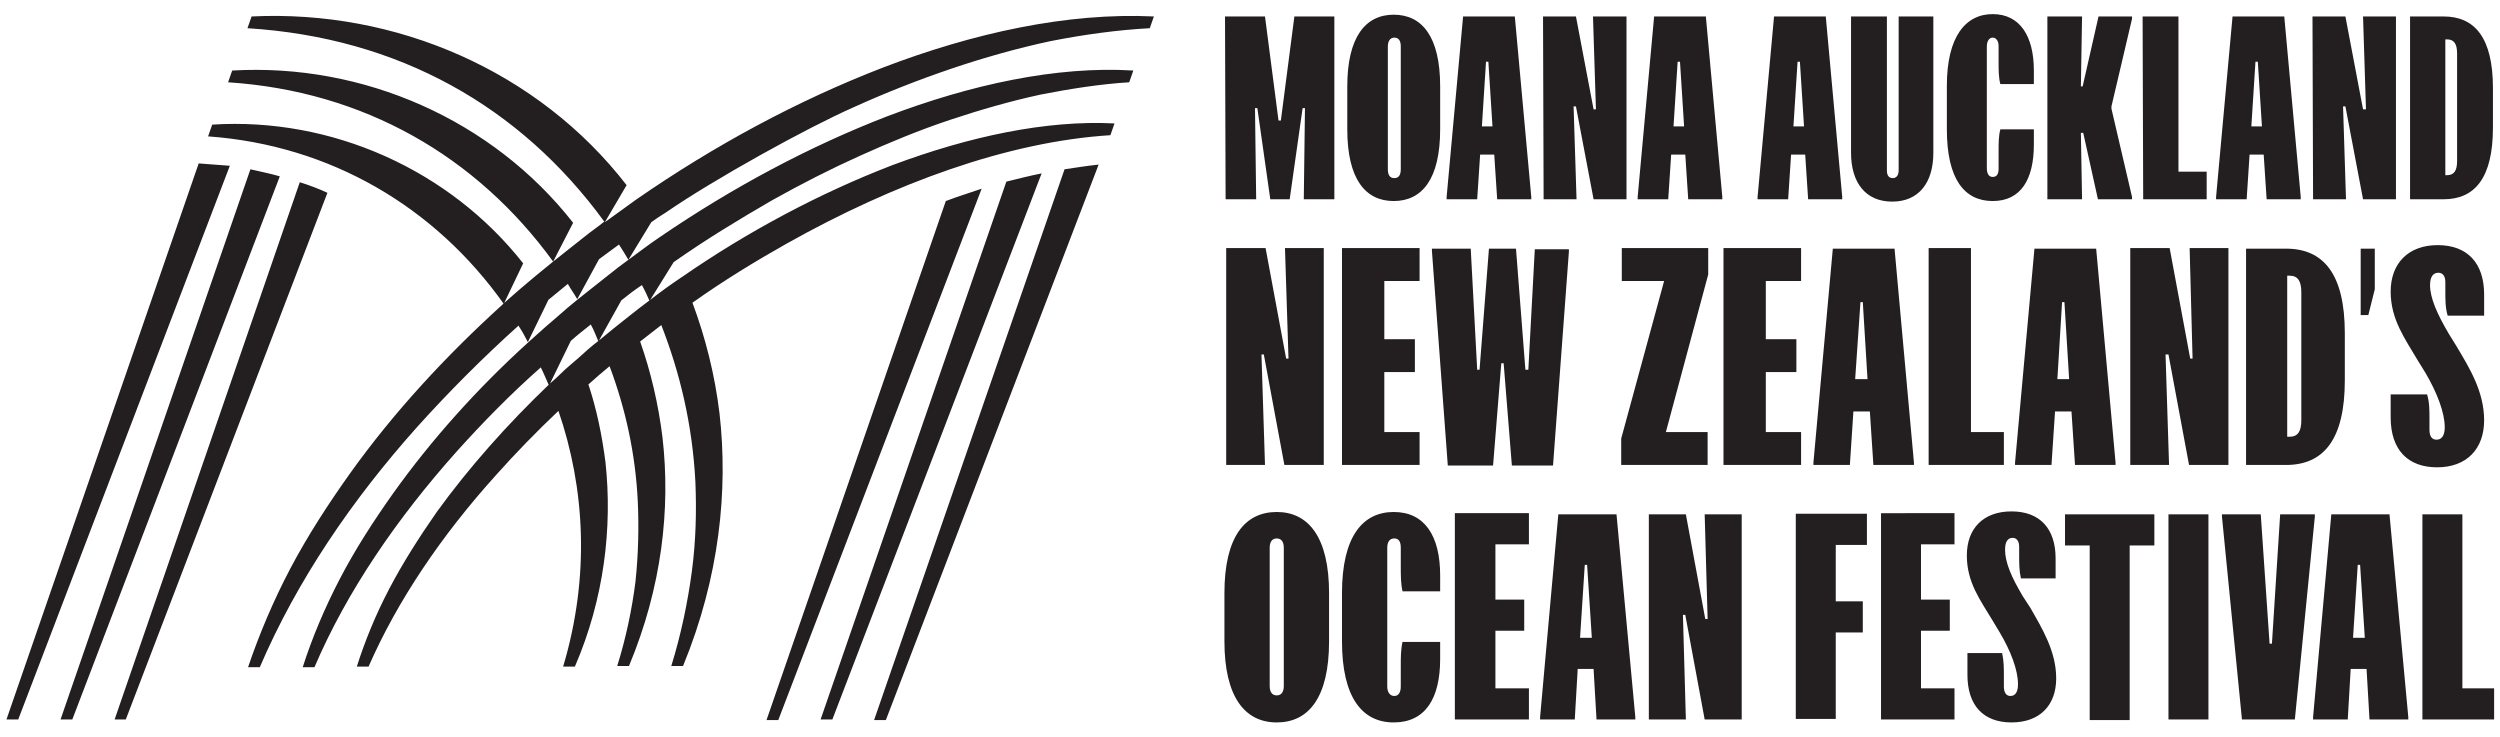 <?xml version="1.0" encoding="utf-8"?>
<!-- Generator: Adobe Illustrator 28.0.0, SVG Export Plug-In . SVG Version: 6.00 Build 0)  -->
<svg version="1.1" id="Layer_1" xmlns="http://www.w3.org/2000/svg" xmlns:xlink="http://www.w3.org/1999/xlink" x="0px" y="0px"
	 viewBox="0 0 425.3 125.3" style="enable-background:new 0 0 425.3 125.3;" xml:space="preserve">
<style type="text/css">
	.st0{fill:#231F20;}
</style>
<g>
	<path class="st0" d="M412.1,122.4h12.2v-5.3h-5.4V87.5h-6.8V122.4z M401.1,96.1h0.4l0.8,12.4h-2L401.1,96.1z M393.5,122v0.4h5.9
		l0.5-8.6h2.7l0.5,8.6h6.6V122l-3.2-34.5h-9.9L393.5,122L393.5,122z M390.4,122.4l3.4-34.5v-0.4h-5.9l-1.4,22h-0.4l-1.5-22H378v0.4
		l3.4,34.5H390.4z M368.9,122.4h6.8V87.5h-6.8V122.4z M351.3,92.8h4.2v29.7h6.8V92.8h4.2v-5.3h-15.2V92.8z M334.7,114.8
		c0,5.2,2.7,8.1,7.5,8.1s7.6-2.9,7.6-7.5s-2.4-8.5-4.4-12l-1.3-2c-1.9-3.2-3-5.7-3-7.9c0-1.4,0.5-2,1.3-2c0.7,0,1.1,0.6,1.1,1.5v1.5
		c0,1.3,0,2.6,0.3,3.9h5.9v-3.4c0-5.1-2.7-8-7.5-8s-7.6,2.9-7.6,7.5s2.3,7.6,4.4,11.1l1.2,2c1.9,3.2,3.1,6.4,3.1,8.8
		c0,1.4-0.5,2-1.3,2c-0.7,0-1.1-0.6-1.1-1.6V115c0-1.3,0-2.6-0.3-3.9h-5.9L334.7,114.8L334.7,114.8z M320,122.4h12.5v-5.3h-5.7v-9.8
		h4.9v-5.3h-4.9v-9.4h5.7v-5.3H320V122.4L320,122.4z M312.3,122.4v-14.8h4.6v-5.3h-4.6v-9.6h5.3v-5.3h-12.1v34.9H312.3z
		 M280.5,122.4h6.3l-0.5-17.8h0.4l3.3,17.8h6.3V87.5H290l0.5,17.8h-0.4l-3.3-17.8h-6.3V122.4z M269.6,96.1h0.4l0.8,12.4h-2
		L269.6,96.1z M262,122v0.4h5.9l0.5-8.6h2.7l0.5,8.6h6.6V122l-3.2-34.5h-9.9L262,122L262,122z M247.5,122.4h12.6v-5.3h-5.7v-9.8h4.9
		v-5.3h-4.9v-9.4h5.7v-5.3h-12.6V122.4L247.5,122.4z M228.3,109.1c0,9.5,3.4,13.8,8.8,13.8s7.9-4.1,7.9-10.8v-2.9h-6.4
		c-0.3,1.3-0.3,2.7-0.3,4.2v3.4c0,1-0.4,1.6-1.1,1.6s-1.2-0.6-1.2-1.6V93.2c0-1,0.4-1.6,1.2-1.6s1.1,0.6,1.1,1.6v3.2
		c0,1.5,0,2.9,0.3,4.2h6.4v-2.7c0-6.7-2.6-10.8-7.9-10.8s-8.8,4.2-8.8,13.8V109.1L228.3,109.1z M216,93.2c0-1,0.4-1.6,1.2-1.6
		c0.8,0,1.2,0.6,1.2,1.6v23.5c0,1-0.4,1.6-1.2,1.6s-1.2-0.6-1.2-1.6C216,116.7,216,93.2,216,93.2z M208.3,109.1
		c0,9.5,3.5,13.8,8.9,13.8s8.9-4.2,8.9-13.8v-8.2c0-9.5-3.5-13.8-8.9-13.8s-8.9,4.2-8.9,13.8L208.3,109.1L208.3,109.1z"/>
	<path class="st0" d="M406.7,71c0,5.5,2.9,8.5,7.9,8.5s8-3.1,8-8s-2.5-8.9-4.7-12.6l-1.3-2.1c-2-3.4-3.2-6.1-3.2-8.3
		c0-1.5,0.6-2.1,1.4-2.1c0.8,0,1.2,0.6,1.2,1.6v1.6c0,1.4,0,2.8,0.4,4.1h6.2v-3.6c0-5.4-2.9-8.4-7.9-8.4s-8,3.1-8,7.9
		s2.5,8.1,4.6,11.7l1.3,2.1c2,3.4,3.3,6.8,3.3,9.3c0,1.5-0.6,2.1-1.4,2.1c-0.8,0-1.2-0.6-1.2-1.7v-1.9c0-1.4,0-2.8-0.4-4.1h-6.2V71
		L406.7,71z M401.6,53.6h1.3l1.1-4.4v-6.9h-2.4V53.6L401.6,53.6z M389.5,46.9c1.4,0,2,0.9,2,2.8v21.8c0,1.9-0.6,2.8-2,2.8h-0.4V46.9
		C389.1,46.9,389.5,46.9,389.5,46.9z M382.1,79.1h6.8c6.3,0,10-4.2,10-14.4v-8c0-10.2-3.7-14.4-10-14.4h-6.8V79.1L382.1,79.1z
		 M362.4,79.1h6.6l-0.6-18.8h0.5l3.5,18.8h6.7V42.2h-6.6L373,61h-0.4l-3.5-18.8h-6.7L362.4,79.1L362.4,79.1z M350.8,51.4h0.4
		l0.8,13.1H350L350.8,51.4L350.8,51.4z M342.8,78.7v0.4h6.2l0.6-9.1h2.8l0.6,9.1h6.9v-0.4l-3.3-36.4h-10.5L342.8,78.7z M328.1,79.1
		h12.8v-5.6h-5.6V42.2h-7.2L328.1,79.1L328.1,79.1z M316.5,51.4h0.4l0.8,13.1h-2.1L316.5,51.4L316.5,51.4z M308.5,78.7v0.4h6.2
		l0.6-9.1h2.8l0.6,9.1h6.9v-0.4l-3.3-36.4h-10.5L308.5,78.7z M293.2,79.1h13.2v-5.6h-6V63.3h5.2v-5.6h-5.2v-9.9h6v-5.6h-13.2V79.1
		L293.2,79.1z M290.5,79.1v-5.6h-7.1l7.2-26.8v-4.5h-14.7v5.6h7.2l-7.3,26.8v4.5H290.5z M251.7,62.9h-0.4l-1.1-20.6h-6.6v0.4
		l2.7,36.5h7.7l1.4-17.4h0.4l1.4,17.4h7l2.7-36.4v-0.4h-5.8L260,62.9h-0.5l-1.6-20.6h-4.6L251.7,62.9L251.7,62.9z M228.3,79.1h13.2
		v-5.6h-6V63.3h5.2v-5.6h-5.2v-9.9h6v-5.6h-13.2V79.1L228.3,79.1z M208.6,79.1h6.6l-0.6-18.8h0.4l3.5,18.8h6.7V42.2h-6.6l0.6,18.8
		h-0.4l-3.5-18.8h-6.7L208.6,79.1L208.6,79.1z"/>
	<path class="st0" d="M416.3,6.7c1.2,0,1.7,0.8,1.7,2.4v18.3c0,1.6-0.5,2.4-1.7,2.4H416V6.7C416,6.7,416.3,6.7,416.3,6.7z M410,33.9
		h5.7c5.3,0,8.4-3.6,8.4-12.2V15c0-8.6-3.1-12.2-8.4-12.2H410V33.9z M393.5,33.9h5.6l-0.5-15.8h0.4l3,15.8h5.6V2.8h-5.6l0.5,15.8
		H402l-3-15.8h-5.6L393.5,33.9L393.5,33.9z M383.7,10.5h0.4l0.7,11H383L383.7,10.5L383.7,10.5z M377,33.5v0.4h5.2l0.5-7.6h2.4
		l0.5,7.6h5.8v-0.4l-2.8-30.7h-8.8L377,33.5L377,33.5z M364.6,33.9h10.8v-4.7h-4.8V2.8h-6.1L364.6,33.9L364.6,33.9z M354.2,33.9
		L354,22.6h0.4l2.5,11.3h5.8v-0.4l-3.5-15v-0.4l3.5-14.9V2.8H357l-2.7,11.9H354l0.2-11.9h-5.9v31.1L354.2,33.9L354.2,33.9z
		 M331.2,22c0,8.5,3,12.2,7.8,12.2s7-3.7,7-9.6v-2.6h-5.7c-0.3,1.1-0.3,2.4-0.3,3.7v3c0,0.9-0.3,1.4-1,1.4s-1-0.6-1-1.5V7.9
		c0-0.9,0.4-1.5,1-1.5s1,0.6,1,1.4v2.8c0,1.3,0,2.6,0.3,3.7h5.7V12c0-5.9-2.4-9.6-7-9.6s-7.8,3.8-7.8,12.2V22L331.2,22z M314.9,2.8
		V26c0,5.1,2.5,8.3,7,8.3s7-3.2,7-8.3V2.8H323V29c0,0.7-0.3,1.3-1,1.3s-1-0.5-1-1.3V2.8L314.9,2.8L314.9,2.8z M305.8,10.5h0.4
		l0.7,11h-1.8L305.8,10.5z M299,33.5v0.4h5.2l0.5-7.6h2.4l0.5,7.6h5.8v-0.4l-2.8-30.7h-8.8L299,33.5L299,33.5z M285.4,10.5h0.4
		l0.7,11h-1.8L285.4,10.5L285.4,10.5z M278.6,33.5v0.4h5.2l0.5-7.6h2.4l0.5,7.6h5.8v-0.4l-2.8-30.7h-8.8L278.6,33.5L278.6,33.5z
		 M262.6,33.9h5.6l-0.5-15.8h0.4l3,15.8h5.6V2.8H271l0.5,15.8h-0.4l-3-15.8h-5.6L262.6,33.9L262.6,33.9z M252.8,10.5h0.4l0.7,11
		h-1.8L252.8,10.5L252.8,10.5z M246.1,33.5v0.4h5.2l0.5-7.6h2.4l0.5,7.6h5.8v-0.4l-2.8-30.7h-8.8L246.1,33.5L246.1,33.5z M236.1,7.9
		c0-0.9,0.4-1.5,1.1-1.5c0.8,0,1.1,0.6,1.1,1.5v20.9c0,0.9-0.3,1.5-1.1,1.5s-1.1-0.6-1.1-1.5V7.9z M229.2,22
		c0,8.5,3.1,12.2,7.9,12.2S245,30.5,245,22v-7.3c0-8.5-3.1-12.2-7.9-12.2s-7.9,3.8-7.9,12.2C229.2,14.7,229.2,22,229.2,22z
		 M208.5,33.9h5.2l-0.2-15.5h0.4l2.2,15.5h3.3l2.2-15.5h0.4l-0.2,15.5h5.2V2.8h-6.8l-2.3,17.7h-0.4l-2.3-17.7h-6.8L208.5,33.9
		L208.5,33.9z"/>
	<path class="st0" d="M113.2,36.2c8.4-5.8,24.2-14.5,31.9-17.9c5.5-2.5,11.1-4.7,16.7-6.6c5.6-1.9,11.3-3.5,16.9-4.7
		c5.6-1.1,11.3-1.9,16.9-2.2l0.7-2c-14.7-0.7-30.7,2.8-46.1,8.7c-14.5,5.6-28.6,13.2-41.9,22.4c-1.8,1.3-3.6,2.6-5.4,3.9l3.7-6.3
		C91.6,12.1,67.4,1.6,42.8,2.8l-0.7,2c25.7,1.6,46.4,13.3,60.7,32.9c-1.1,0.9-2.3,1.7-3.4,2.6c-1.8,1.4-3.5,2.8-5.3,4.2l3.4-6.6
		C83.8,20.4,61.8,10.7,39.5,12l-0.7,2c23.1,1.5,42.3,12.6,55.3,30.5c-1.1,0.9-2.2,1.8-3.3,2.7c-1.7,1.4-3.4,2.9-5.1,4.4
		c-0.1,0.1-0.1,0.1-0.2,0.2c-9.6,8.7-18.5,18.3-26,28.8c-3.7,5.2-7.2,10.6-10.1,16.1c-2.9,5.5-5.3,11.2-7.2,16.8h2
		C50.5,98.8,59.9,85,71,72.6c5.4-6,11.2-11.8,17.2-17.2c0.6,0.9,1.1,1.8,1.6,2.8l3.5-7.2c1.1-0.9,2.2-1.8,3.3-2.7
		c0.5,0.9,1.1,1.7,1.6,2.6l3.7-6.8c1.1-0.8,2.3-1.7,3.4-2.5c0.5,0.8,1.1,1.7,1.6,2.6l0,0c-1.1,0.8-2.3,1.7-3.4,2.6
		c-1.8,1.4-3.5,2.8-5.3,4.2c-1.1,0.9-2.2,1.8-3.3,2.8c-1.4,1.2-2.8,2.4-4.1,3.6c-0.3,0.3-0.7,0.6-1,0.9
		c-8.6,7.8-16.4,16.5-22.9,25.6c-3.4,4.8-6.5,9.6-9.1,14.6c-2.6,5-4.7,10-6.3,15h2c5.5-12.9,14.1-25.4,24.2-36.7
		c4.5-5,9.2-9.8,14.3-14.3c0.5,1,0.9,2,1.4,3.1l3.7-7.6c1.1-1,2.3-1.9,3.4-2.8c0.5,0.9,0.9,1.9,1.3,2.9l3.9-7
		c1.1-0.9,2.3-1.8,3.5-2.6c0.5,0.9,0.9,1.8,1.3,2.7l4.1-6.6c5.4-3.8,11-7.2,16.7-10.5c5-2.8,9.9-5.3,15-7.6
		c5.1-2.3,10.2-4.4,15.3-6.1c5.1-1.7,10.3-3.2,15.4-4.3c5.1-1,10.2-1.8,15.1-2.1l0.7-2c-13.1-0.8-27.7,2.4-41.9,7.8
		c-13.2,5.1-26.3,12.1-38.6,20.5c-1.8,1.2-3.6,2.6-5.4,3.9l3.9-6.4C111.6,37.2,112.4,36.7,113.2,36.2L113.2,36.2z M36.1,21.2l-0.7,2
		c20.8,1.5,38.6,12,50.3,28.5l3.3-6.9C76.5,28.9,56.4,19.9,36.1,21.2L36.1,21.2z M151.8,28.1c-12.2,4.7-24.5,11.2-35.9,19.1
		c-1.8,1.2-3.6,2.5-5.4,3.9c-1.2,0.9-2.4,1.8-3.5,2.7c-1.8,1.4-3.5,2.8-5.2,4.2c-1.2,0.9-2.3,1.9-3.4,2.9c-0.7,0.6-1.5,1.3-2.2,1.9
		c-0.9,0.9-1.9,1.8-2.8,2.6c-7.1,6.8-13.6,14.1-19.1,21.7c-3,4.3-5.8,8.7-8.1,13.1c-2.3,4.4-4.1,8.8-5.5,13.2h2
		c4.9-11.2,12.4-22.3,21.7-32.6c3.3-3.7,6.9-7.4,10.6-10.9c4.5,13.1,5.4,28.1,0.8,43.5h2c5-11.6,6.4-23.7,5.2-34.8
		c-0.6-4.6-1.5-9-2.9-13.2c1.2-1.1,2.4-2.1,3.6-3.1c2.7,7.2,4.4,14.8,4.8,23c0.2,4.4,0.1,9-0.4,13.7c-0.6,4.7-1.6,9.5-3.1,14.3h2
		c5.6-13.4,7.1-26.8,5.7-38.9c-0.7-5.7-2-11.2-3.8-16.3c1.2-0.9,2.4-1.9,3.6-2.8c3.2,8.2,5.3,17,5.8,26.7c0.2,4.9,0.1,9.9-0.6,15.2
		c-0.7,5.2-1.8,10.6-3.5,16.1h2c6.2-15.1,7.7-29.9,6.2-43c-0.8-6.6-2.4-12.9-4.6-18.8c5.2-3.7,10.6-7,16.1-10.1
		c18.2-10.2,37.5-17.3,55-18.4l0.7-2C178,20.4,164.9,23.2,151.8,28.1L151.8,28.1z M42.6,28.8l-32.3,93.6h2L47.6,30
		C45.9,29.5,44.3,29.2,42.6,28.8L42.6,28.8z M35.1,27.9l-1.3-0.1L1.1,122.4h2l36-94.2C37.8,28.1,36.4,28,35.1,27.9L35.1,27.9z
		 M181.1,28.8l-32.4,93.7h2L186.9,28C185,28.2,183.1,28.5,181.1,28.8L181.1,28.8z M171.2,30.9l-31.6,91.5h2l35.6-92.9
		C175.2,29.9,173.2,30.4,171.2,30.9z M160.9,34.2l-30.5,88.3h2L167,32.1C165,32.8,163,33.4,160.9,34.2z M21.4,122.4l34.3-89.6
		c-1.5-0.7-3.1-1.3-4.7-1.8l-31.5,91.4H21.4L21.4,122.4z"/>
</g>
</svg>
